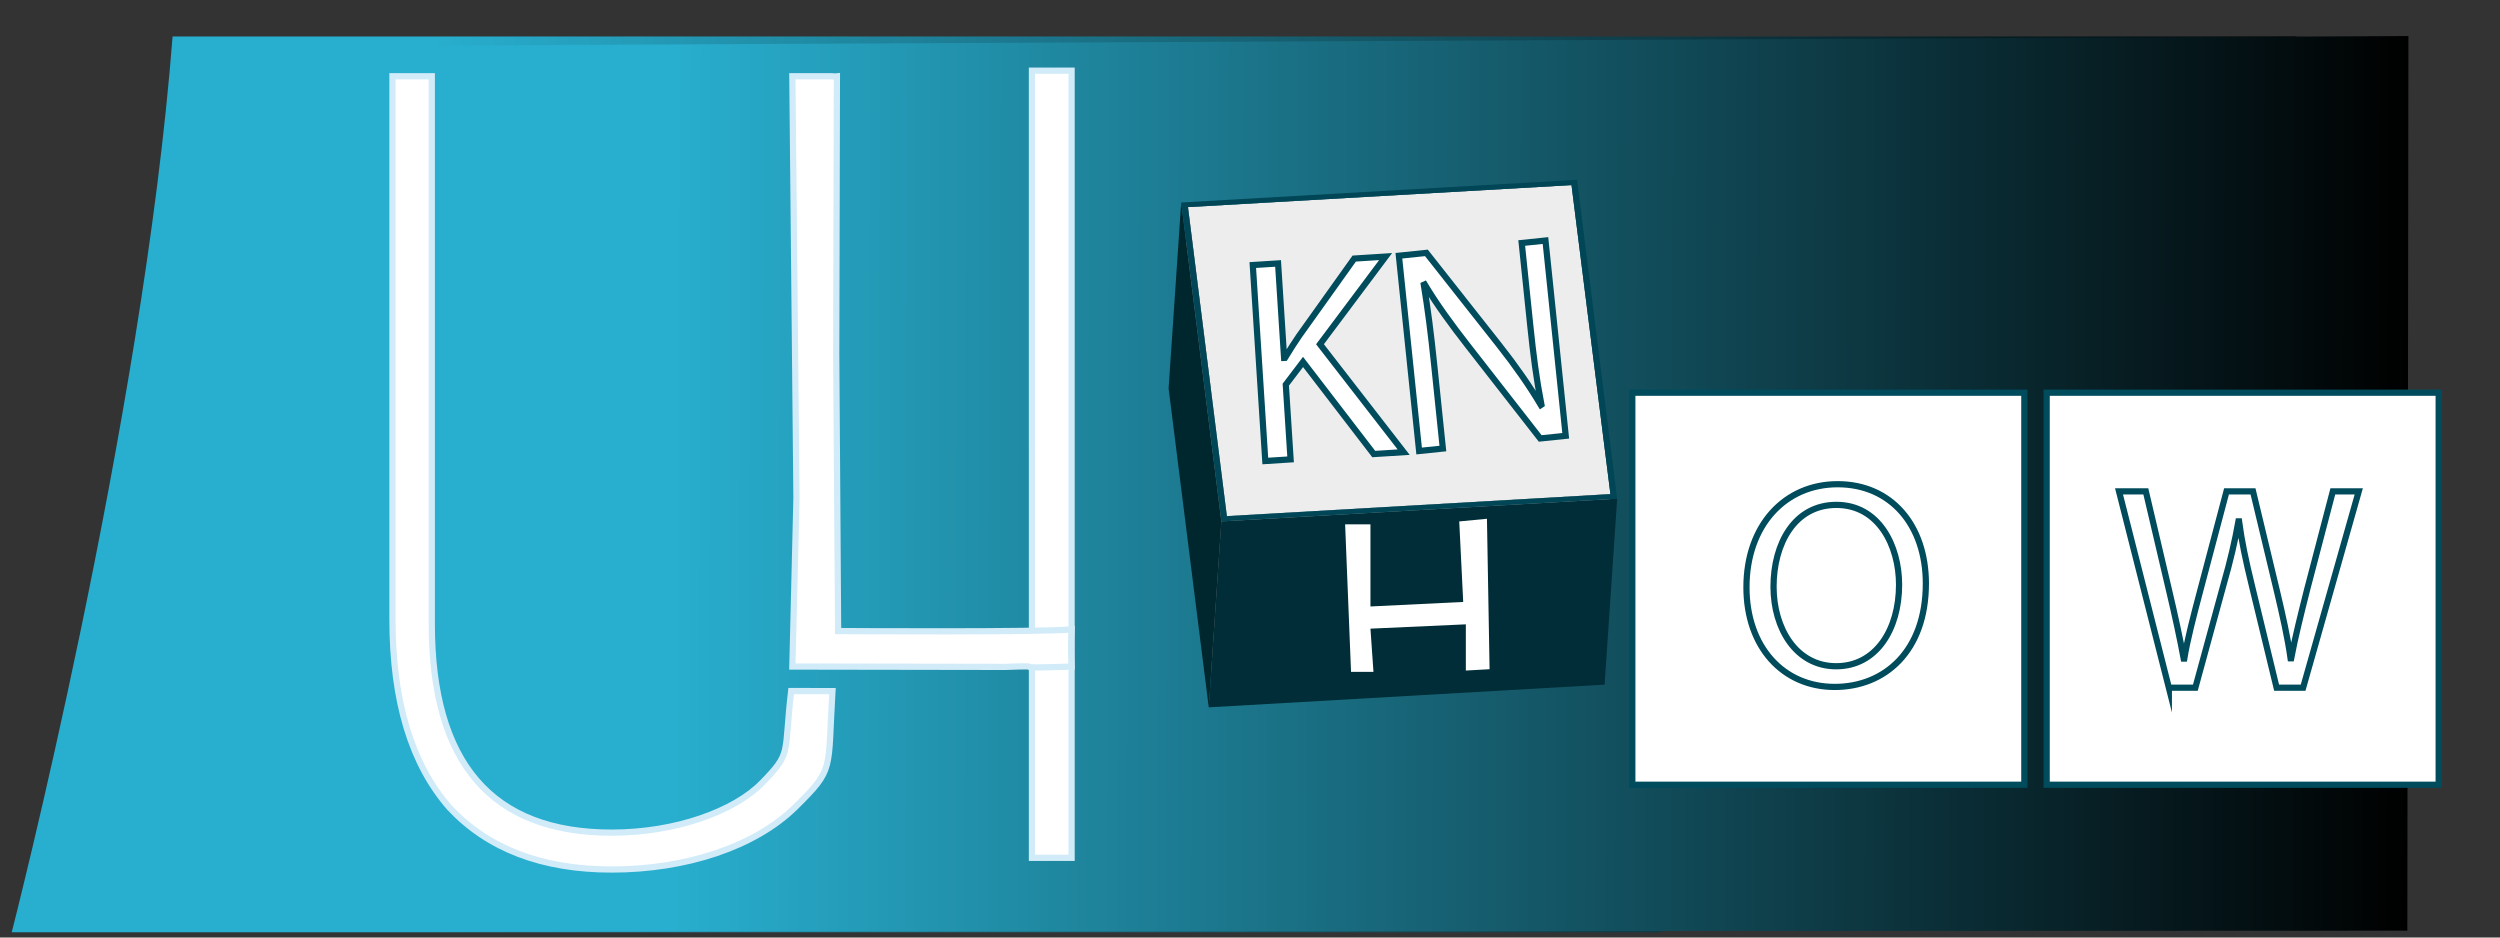 <?xml version="1.0" encoding="utf-8"?>
<!-- Generator: Adobe Illustrator 16.0.3, SVG Export Plug-In . SVG Version: 6.00 Build 0)  -->
<!DOCTYPE svg PUBLIC "-//W3C//DTD SVG 1.0//EN" "http://www.w3.org/TR/2001/REC-SVG-20010904/DTD/svg10.dtd">
<svg version="1.0" id="Ebene_1" xmlns="http://www.w3.org/2000/svg" xmlns:xlink="http://www.w3.org/1999/xlink" x="0px" y="0px"
	 width="480px" height="180px" viewBox="7.75 1 480 180" enable-background="new 7.75 1 480 180" xml:space="preserve">
<rect x="7.75" y="1" width="480" height="180" fill="#333333" stroke="none"/>
<linearGradient id="SVGID_1_" gradientUnits="userSpaceOnUse" x1="255.155" y1="-529.92" x2="694.039" y2="-529.92" gradientTransform="matrix(1 0 0 -1 -245.155 -435.92)">
	<stop  offset="0.185" style="stop-color:#28AECE"/>
	<stop  offset="1" style="stop-color:#000000"/>
</linearGradient>
<path fill="url(#SVGID_1_)" d="M40.885,8C35.193,81.932,10,180,10,180h316.692c0,0,11.999-53.732,24.499-98.068
	C364.691,29.057,448.884,8,448.884,8"/>
<linearGradient id="SVGID_2_" gradientUnits="userSpaceOnUse" x1="63.635" y1="113.119" x2="472.011" y2="113.119" gradientTransform="matrix(1 0.002 0.002 -1 -2.116 206.365)">
	<stop  offset="0.185" style="stop-color:#28AECE"/>
	<stop  offset="1" style="stop-color:#000000"/>
</linearGradient>
<polygon fill="url(#SVGID_2_)" points="470.165,7.919 61.991,9.882 61.718,179.854 469.961,179.69 "/>
<g>
	<path fill="#FFFFFF" stroke="#D1EBF9" stroke-width="1.196" stroke-miterlimit="10" d="M167.577,133.688
		c-0.919,15.489,0.399,14.833-7.067,22.217c-7.784,7.688-21.085,12.041-35.314,12.041c-13.337,0-23.717-3.95-31.135-11.877
		c-7.306-8.355-10.958-20.371-10.958-36.096V15.645h7.55v105.149c0,26.724,11.515,40.074,34.544,40.074
		c12.333,0,23.574-4.13,28.848-9.536c5.778-5.904,4.171-5.26,5.606-17.645L167.577,133.688z"/>
</g>
<g>
	<path fill="#FFFFFF" stroke="#D1EBF9" stroke-width="1.196" stroke-miterlimit="10" d="M213.496,165.703h-7.611V14.569h7.611
		V165.703z"/>
</g>
<g>
	<path fill="#FFFFFF" stroke="#D1EBF9" stroke-width="1.196" stroke-miterlimit="10" d="M159.883,128.976l0.789-32.355
		l-0.789-80.976h7.694c1.71,0-0.839,0.143,0.86,0l-0.133,53.323l0.364,53.195c0,0,39.375,0.252,44.828-0.322
		c-0.157,2.725-0.083,5.037,0,7.136c-14.667,0.511-2.702-0.32-12.716,0.066L159.883,128.976z"/>
</g>
<g>
	
		<rect x="400.709" y="76.4" fill="#FFFFFF" stroke="#004B5C" stroke-width="1.192" stroke-miterlimit="10" width="75.268" height="75.271"/>
	
		<rect x="321.154" y="76.4" fill="#FFFFFF" stroke="#004B5C" stroke-width="1.192" stroke-miterlimit="10" width="75.271" height="75.271"/>
	<g>
		<g>
			<g enable-background="new    ">
				<g>
					<polygon fill="#002D37" points="309.48,36.541 307.062,72.238 233.421,76.461 235.84,40.764 					"/>
				</g>
				<g>
					<polygon fill="#00262E" points="316.95,95.87 314.53,131.567 307.062,72.238 309.48,36.541 					"/>
				</g>
				<g>
					<polygon fill="#808080" points="243.31,100.093 240.89,135.79 233.421,76.461 235.841,40.764 					"/>
				</g>
				<g>
					<polygon fill="#989898" points="316.95,95.87 314.53,131.567 240.89,135.79 243.31,100.093 					"/>
				</g>
				<g>
					<polygon fill="#EDEDED" points="309.48,36.541 316.95,95.87 243.31,100.093 235.841,40.764 					"/>
				</g>
				<g>
					<polygon fill="#00262E" points="242.248,101.111 239.829,136.809 232.12,75.577 234.54,39.88 					"/>
				</g>
				<g>
					<polygon fill="#002D37" points="318.251,96.753 315.831,132.451 239.829,136.809 242.248,101.111 					"/>
				</g>
				<g>
					<path fill="#004656" d="M234.54,39.88l76.003-4.358l7.708,61.231l-76.003,4.358L234.54,39.88z M316.95,95.87l-7.47-59.329
						l-73.64,4.223l7.469,59.329L316.95,95.87"/>
				</g>
			</g>
		</g>
	</g>
	<g>
		<path fill="#FFFFFF" d="M270.876,101.673v15.768l17.809-0.867l-0.761-15.458l5.321-0.513l0.503,28.886l-4.557,0.255v-8.871
			l-18.315,0.827l0.578,8.295h-4.306l-1.136-28.321H270.876z"/>
	</g>
	<g>
		<path fill="#FFFFFF" stroke="#004B5C" stroke-width="1.192" stroke-miterlimit="10" d="M377.517,113.038
			c0,12.974-7.885,19.853-17.504,19.853c-9.954,0-16.944-7.718-16.944-19.126c0-11.968,7.438-19.797,17.504-19.797
			C370.862,93.968,377.517,101.853,377.517,113.038z M348.269,113.653c0,8.053,4.362,15.267,12.023,15.267
			c7.718,0,12.08-7.103,12.08-15.658c0-7.494-3.915-15.323-12.023-15.323C352.295,97.938,348.269,105.376,348.269,113.653z"/>
	</g>
	<g>
		<path fill="#FFFFFF" stroke="#004B5C" stroke-width="1.192" stroke-miterlimit="10" d="M424.167,133.036l-9.563-37.692h5.145
			l4.475,19.07c1.118,4.697,2.125,9.395,2.796,13.029h0.111c0.615-3.746,1.79-8.221,3.076-13.086l5.033-19.014h5.089l4.586,19.126
			c1.063,4.474,2.069,8.947,2.628,12.918h0.112c0.783-4.138,1.846-8.332,3.02-13.03l4.978-19.014h4.978l-10.682,37.692h-5.089
			l-4.754-19.629c-1.174-4.81-1.957-8.501-2.461-12.304h-0.111c-0.671,3.747-1.51,7.438-2.908,12.304l-5.368,19.629H424.167z"/>
	</g>
	<g>
		<path fill="#FFFFFF" stroke="#004B5C" stroke-width="1.192" stroke-miterlimit="10" d="M248.284,51.89l4.856-0.31l1.156,18.139
			l0.169-0.009c0.912-1.515,1.83-2.92,2.7-4.21l10.598-14.855l6.026-0.383l-12.601,16.833l16.063,20.719l-5.744,0.363
			l-13.574-17.681l-3.311,4.358l0.92,14.347l-4.855,0.313L248.284,51.89z"/>
	</g>
	<g>
		<path fill="#FFFFFF" stroke="#004B5C" stroke-width="1.192" stroke-miterlimit="10" d="M280.222,87.593l-3.888-37.491
			l5.285-0.548l13.981,17.723c3.236,4.106,5.815,7.83,7.993,11.484l0.105-0.068c-0.964-4.958-1.548-9.508-2.153-15.349
			l-1.626-15.687l4.561-0.473l3.888,37.491l-4.896,0.508l-13.876-17.79c-3.047-3.901-5.994-7.924-8.307-11.79l-0.161,0.074
			c0.769,4.699,1.347,9.193,1.993,15.422l1.661,16.021L280.222,87.593z"/>
	</g>
</g>
</svg>
